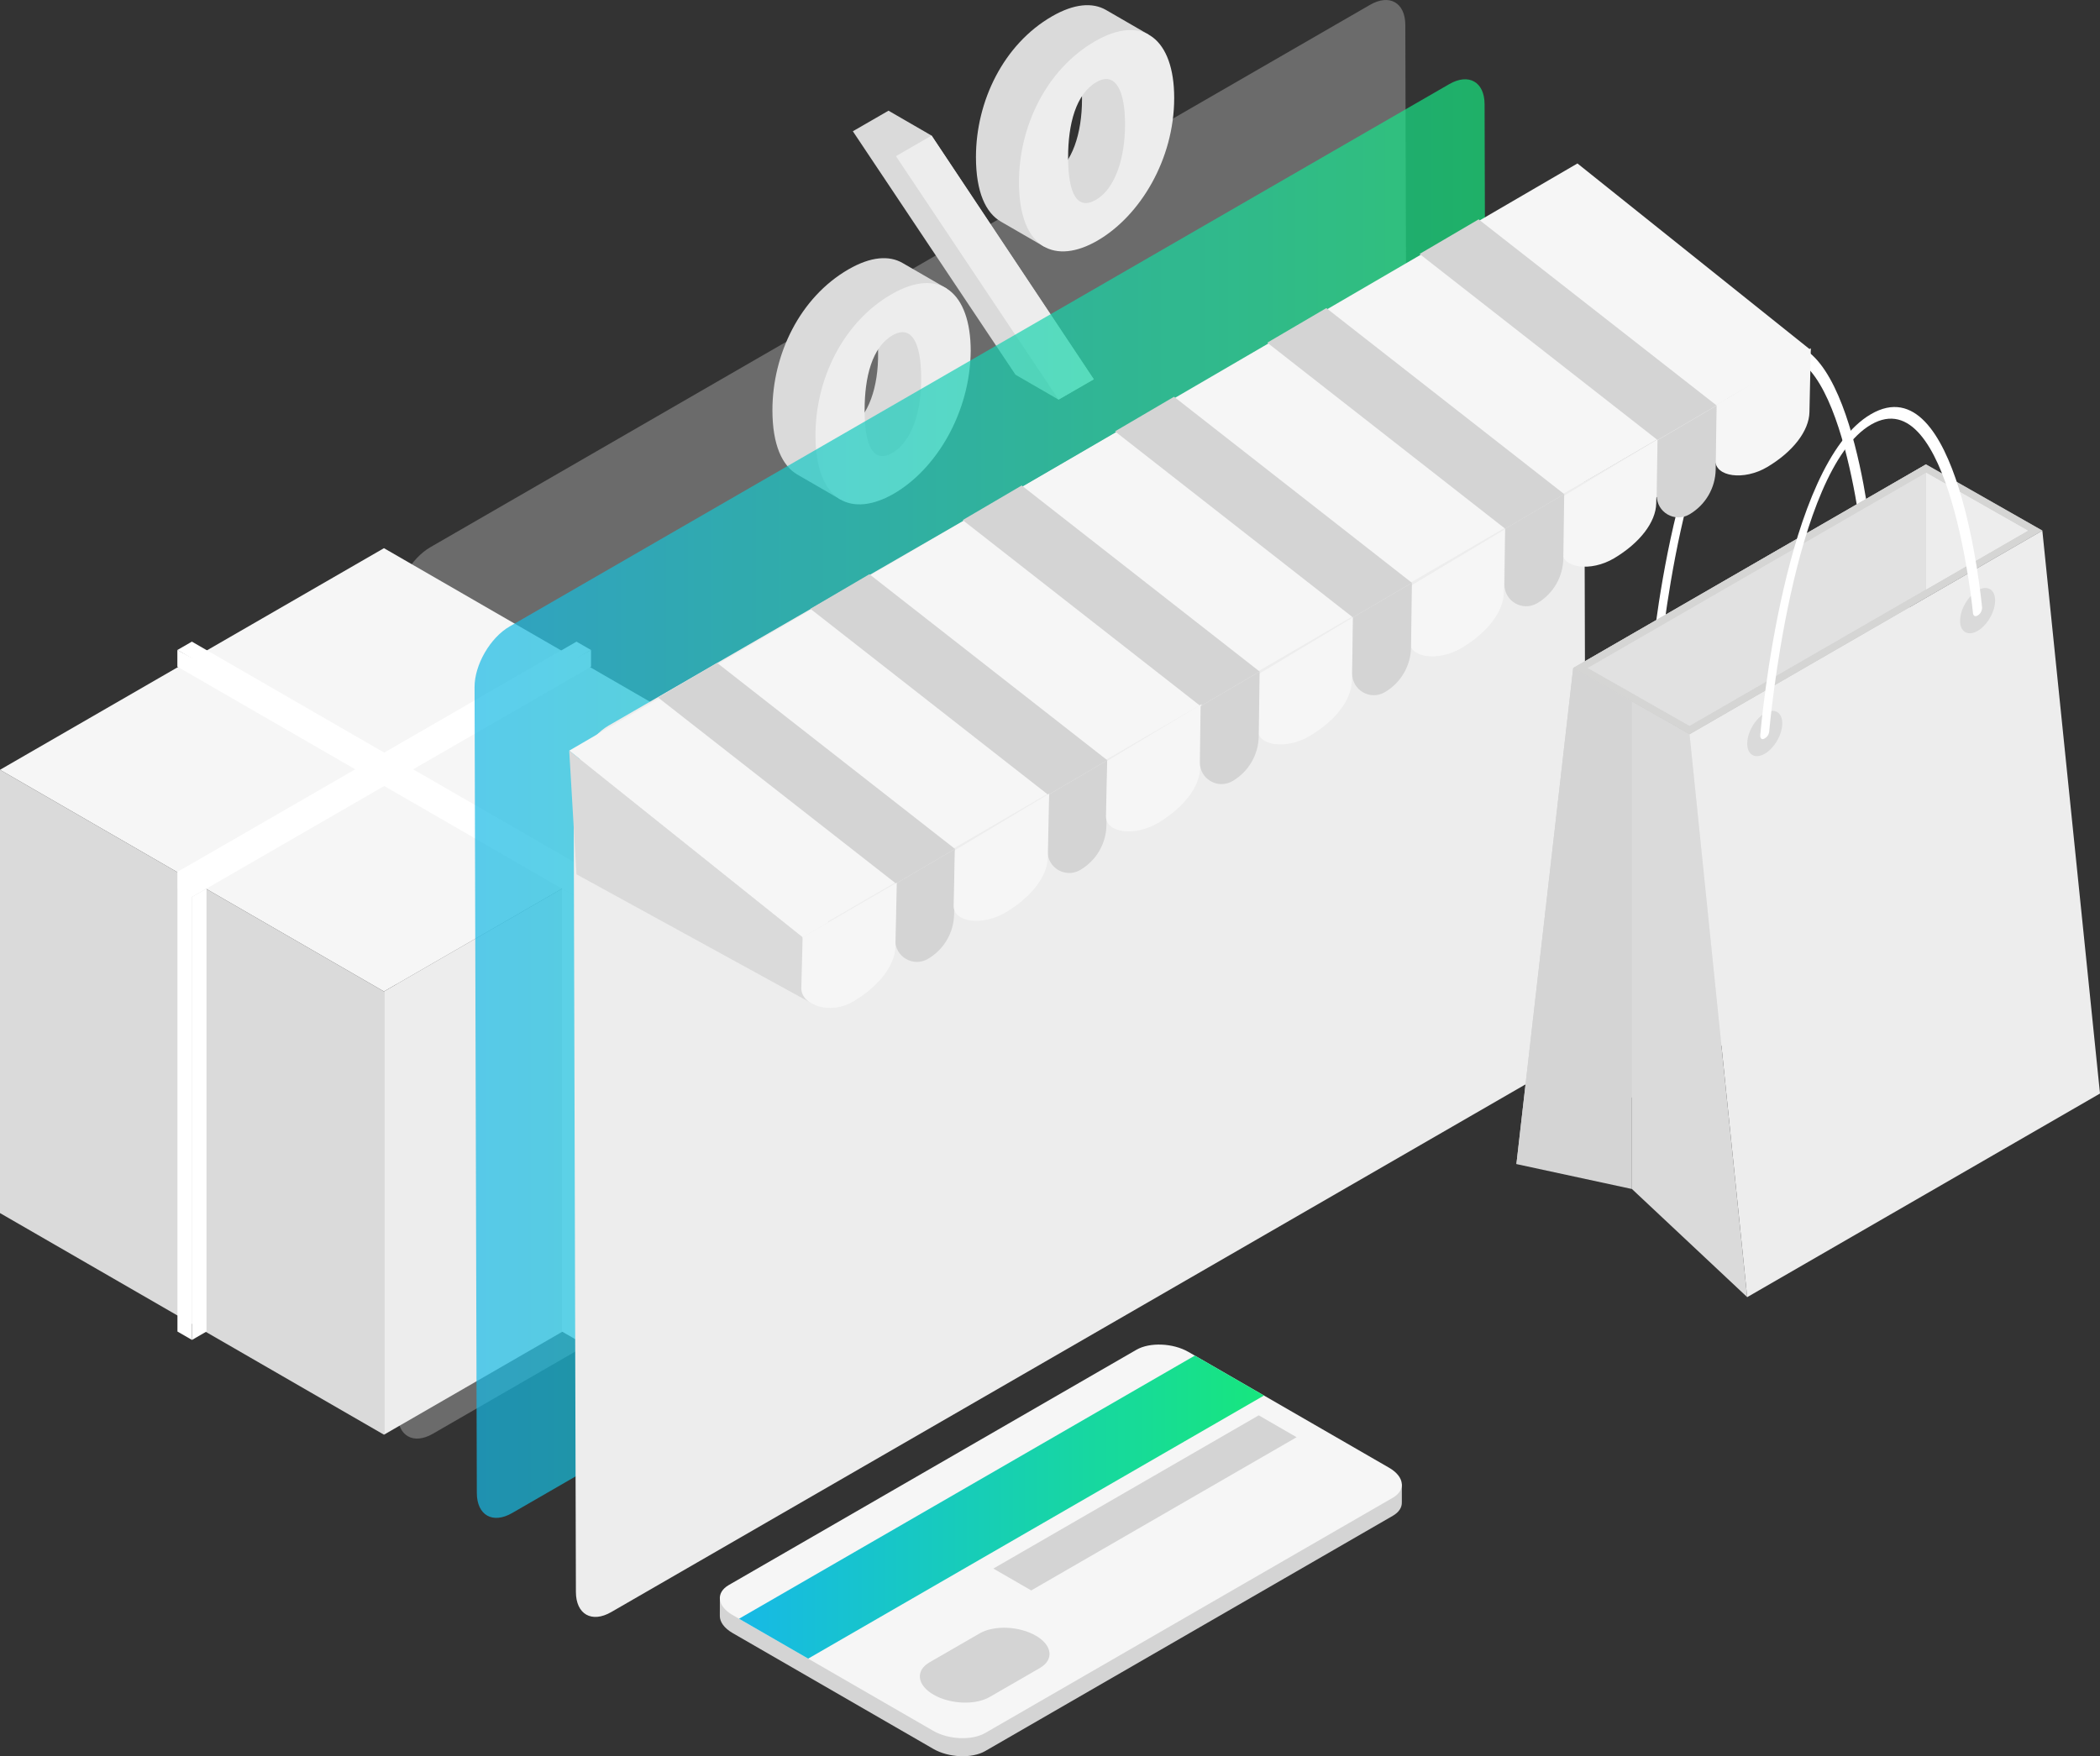 <?xml version="1.0" encoding="utf-8"?>
<!-- Generator: Adobe Illustrator 17.0.0, SVG Export Plug-In . SVG Version: 6.00 Build 0)  -->
<!DOCTYPE svg PUBLIC "-//W3C//DTD SVG 1.1//EN" "http://www.w3.org/Graphics/SVG/1.1/DTD/svg11.dtd">
<svg version="1.1" id="Camada_1" xmlns="http://www.w3.org/2000/svg" xmlns:xlink="http://www.w3.org/1999/xlink" x="0px" y="0px"
	 width="50px" height="41.826px" viewBox="0 0 50 41.826" enable-background="new 0 0 50 41.826" xml:space="preserve">
<rect x="0" y="0" width="50" height="41.826" fill="#333333" stroke="none"/>
<g>
	<g opacity="0.3">
		<g>
			<path fill="#EDEDED" d="M32.62,0.115c0.462-0.267,0.838-0.053,0.84,0.478l0.054,19.191c0.002,0.531-0.372,1.178-0.834,1.445
				L10.306,34.146c-0.462,0.267-0.838,0.053-0.84-0.478L9.412,14.477c-0.002-0.531,0.372-1.178,0.834-1.445L32.62,0.115z"/>
		</g>
	</g>
	<g id="_x25__3_">
		<g id="XMLID_825_">
			<path id="XMLID_826_" fill="#DADADA" d="M25.048,0.389c0.525-0.303,0.963-0.337,1.285-0.152c0.382,0.22,1.013,0.586,1.013,0.586
				s0.021,2.522-0.593,3.763c-0.362,0.731-1.885,1.292-1.885,1.292s-0.696-0.403-1.037-0.6c-0.36-0.208-0.594-0.702-0.594-1.537
				C23.237,2.415,23.889,1.058,25.048,0.389z M25.735,1.931c-0.072-0.512-1.111,2.492-0.666,2.235
				c0.455-0.263,0.693-0.986,0.693-1.799C25.763,2.209,25.754,2.062,25.735,1.931z M26.042,9.033l-0.839,0.484l-1.025-0.593
				l-3.872-5.798l0.849-0.49l1.025,0.593L26.042,9.033z M20.203,6.414c0.527-0.304,0.966-0.337,1.288-0.15
				c0.38,0.221,1.047,0.606,1.047,0.606s0.033,2.154-0.474,3.313c-0.507,1.16-2.049,1.715-2.049,1.715s-0.69-0.398-1.032-0.597
				c-0.358-0.209-0.592-0.703-0.592-1.535C18.392,8.44,19.044,7.083,20.203,6.414z M20.409,8.127
				c-0.486,0.281-0.394,0.552-0.394,1.34c0,0.873-0.236,0.981,0.209,0.724c0.456-0.263,0.694-0.986,0.683-1.793
				C20.907,7.621,20.885,7.852,20.409,8.127z"/>
		</g>
		<path id="XMLID_819_" fill="#EDEDED" d="M26.073,0.982c1.149-0.664,1.884-0.036,1.884,1.35c0,1.459-0.808,2.81-1.833,3.402
			c-0.973,0.562-1.863,0.227-1.863-1.399C24.262,3.008,24.914,1.651,26.073,0.982z M26.104,1.956
			c-0.486,0.281-0.673,0.999-0.673,1.787c0,0.873,0.217,1.273,0.663,1.016c0.455-0.263,0.693-0.986,0.693-1.799
			C26.788,2.183,26.57,1.687,26.104,1.956z M25.204,9.517l-3.872-5.798l0.849-0.49l3.862,5.804L25.204,9.517z M21.228,7.007
			c1.149-0.664,1.884-0.036,1.884,1.35c-0.011,1.465-0.818,2.816-1.833,3.402c-0.973,0.562-1.863,0.227-1.863-1.399
			C19.417,9.033,20.069,7.676,21.228,7.007z M21.249,7.987c-0.486,0.281-0.663,0.993-0.663,1.781c0,0.873,0.217,1.273,0.663,1.016
			c0.456-0.263,0.694-0.986,0.683-1.793C21.932,8.214,21.725,7.712,21.249,7.987z"/>
	</g>
	<g id="box_x5F_1_3_">
		<g id="XMLID_810_">
			<polygon id="XMLID_818_" fill="#DADADA" points="0,28.89 9.142,34.168 9.142,23.612 0,18.333 			"/>
			<polygon id="XMLID_817_" fill="#F6F6F6" points="0,18.333 9.142,23.612 18.284,18.334 9.142,13.055 			"/>
			<polygon id="XMLID_816_" fill="#EDEDED" points="18.284,28.89 9.142,34.168 9.142,23.612 18.284,18.333 			"/>
			<polygon id="XMLID_815_" fill="#FFFFFF" points="13.726,31.911 13.38,31.711 13.38,21.162 13.726,21.362 			"/>
			<polygon id="XMLID_814_" fill="#FFFFFF" points="4.571,31.911 4.917,31.711 4.917,21.162 4.571,21.362 			"/>
			<polygon id="XMLID_813_" fill="#FFFFFF" points="14.072,15.48 9.148,18.123 4.223,15.48 4.223,15.877 8.613,18.411 4.223,20.766 
				4.223,21.163 4.225,21.164 4.225,31.711 4.571,31.911 4.571,21.362 4.571,21.362 9.148,18.719 13.726,21.362 13.726,31.911 
				14.072,31.711 14.072,21.163 14.072,21.162 14.072,20.766 9.682,18.411 14.072,15.877 			"/>
			<polygon id="XMLID_812_" fill="#FFFFFF" points="4.223,20.766 4.569,20.966 14.072,15.48 13.726,15.281 			"/>
			<polygon id="XMLID_811_" fill="#FFFFFF" points="14.072,20.766 13.726,20.966 4.223,15.48 4.569,15.281 			"/>
		</g>
	</g>
	<g opacity="0.7">
		<linearGradient id="SVGID_1_" gradientUnits="userSpaceOnUse" x1="11.299" y1="19.018" x2="35.401" y2="19.018">
			<stop  offset="0" style="stop-color:#17B9E6"/>
			<stop  offset="1" style="stop-color:#17E67E"/>
		</linearGradient>
		<path fill="url(#SVGID_1_)" d="M34.507,2.003c0.462-0.267,0.838-0.053,0.84,0.478l0.054,19.191
			c0.002,0.531-0.372,1.178-0.834,1.445L12.193,36.034c-0.462,0.267-0.838,0.053-0.84-0.478l-0.054-19.191
			c-0.002-0.531,0.372-1.178,0.834-1.445L34.507,2.003z"/>
	</g>
	<g>
		<path fill="#EDEDED" d="M36.866,4.362c0.462-0.267,0.838-0.053,0.84,0.478l0.054,19.191c0.002,0.531-0.372,1.178-0.834,1.445
			L14.552,38.393c-0.462,0.267-0.838,0.053-0.84-0.478l-0.054-19.191c-0.002-0.531,0.372-1.178,0.834-1.445L36.866,4.362z"/>
	</g>
	<g id="box_x5F_4_2_">
		<g id="XMLID_784_">
			<g id="XMLID_785_">
				<g id="XMLID_805_">
					<path id="XMLID_809_" fill="#DADADA" d="M39.817,15.707c0,0.266-0.187,0.59-0.417,0.723c-0.231,0.133-0.417,0.025-0.417-0.241
						c0-0.266,0.187-0.59,0.417-0.723C39.63,15.332,39.817,15.44,39.817,15.707z"/>
					<path id="XMLID_808_" fill="#DADADA" d="M44.885,12.78c0,0.266-0.187,0.59-0.417,0.723c-0.231,0.133-0.417,0.025-0.417-0.241
						c0-0.266,0.187-0.59,0.417-0.723C44.698,12.406,44.885,12.514,44.885,12.78z"/>
					<g id="XMLID_806_">
						<path id="XMLID_807_" fill="#FFFFFF" d="M44.36,13.097c-0.005-0.056-0.552-5.59-2.427-4.507
							c-1.876,1.083-2.421,7.247-2.427,7.309c0,0-0.002,0.106-0.108,0.167c-0.106,0.061-0.106-0.069-0.106-0.069
							c0.022-0.263,0.573-6.463,2.641-7.657c2.068-1.194,2.619,4.369,2.641,4.606c0,0,0.008,0.126-0.106,0.192
							C44.379,13.19,44.36,13.097,44.36,13.097z"/>
					</g>
				</g>
				<g id="XMLID_791_">
					<polygon id="XMLID_804_" fill="#D4D4D4" points="44.505,22.873 36.105,27.723 37.457,15.91 45.857,11.06 					"/>
					<polygon id="XMLID_803_" fill="#DADADA" points="41.6,30.892 38.856,28.317 38.856,16.706 40.227,17.486 					"/>
					<polygon id="XMLID_802_" fill="#D4D4D4" points="36.105,27.723 38.856,28.317 38.856,16.706 37.457,15.91 					"/>
					<polygon id="XMLID_801_" fill="#EDEDED" points="50,26.043 41.6,30.892 40.227,17.486 48.627,12.636 					"/>
					<polygon id="XMLID_800_" fill="#EDEDED" points="45.857,11.06 37.457,15.91 40.227,17.486 48.627,12.636 					"/>
					<g id="XMLID_792_" opacity="0.64" enable-background="new    ">
						<polygon id="XMLID_799_" fill="#C6C6C5" points="45.857,14.037 40.226,17.288 37.802,15.909 45.857,11.258 45.857,11.06 
							37.457,15.91 40.227,17.486 45.857,14.235 						"/>
						<path id="XMLID_796_" fill="#C6C6C5" d="M45.857,11.06l-8.4,4.85l2.77,1.576l5.63-3.251l2.77-1.599L45.857,11.06z
							 M40.226,17.288l-2.424-1.379l8.055-4.65l0.001,0l2.424,1.379l-2.425,1.4L40.226,17.288z"/>
						<polygon id="XMLID_795_" fill="#EDEDED" points="45.857,11.258 45.857,11.258 45.857,14.037 48.281,12.637 						"/>
						<polygon id="XMLID_794_" fill="#C6C6C5" points="37.802,15.909 40.226,17.288 45.857,14.037 45.857,11.258 						"/>
						<polygon id="XMLID_793_" fill="#DADADA" points="37.802,15.909 40.226,17.288 45.857,14.037 45.857,11.258 						"/>
					</g>
				</g>
				<g id="XMLID_786_">
					<path id="XMLID_790_" fill="#DADADA" d="M42.435,17.228c0,0.266-0.187,0.59-0.417,0.723c-0.231,0.133-0.417,0.025-0.417-0.241
						c0-0.266,0.187-0.59,0.417-0.723C42.248,16.853,42.435,16.961,42.435,17.228z"/>
					<path id="XMLID_789_" fill="#DADADA" d="M47.503,14.302c0,0.266-0.187,0.59-0.417,0.723c-0.231,0.133-0.417,0.025-0.417-0.241
						c0-0.266,0.187-0.59,0.417-0.723C47.316,13.927,47.503,14.035,47.503,14.302z"/>
					<g id="XMLID_787_">
						<path id="XMLID_788_" fill="#FFFFFF" d="M46.978,14.618c-0.005-0.056-0.552-5.59-2.427-4.507
							c-1.876,1.083-2.421,7.247-2.427,7.309c0,0-0.002,0.106-0.108,0.167c-0.106,0.061-0.106-0.069-0.106-0.069
							c0.022-0.263,0.573-6.463,2.641-7.657c2.068-1.194,2.619,4.369,2.641,4.606c0,0,0.008,0.126-0.106,0.192
							C46.998,14.711,46.978,14.618,46.978,14.618z"/>
					</g>
				</g>
			</g>
		</g>
	</g>
	<g>
		<g id="XMLID_736_">
			<polygon id="XMLID_783_" fill="#F6F6F6" points="37.558,3.893 13.553,17.877 19.11,22.322 43.115,8.338 			"/>
			<polygon id="XMLID_778_" fill="#EDEDED" points="42.251,10.208 19.719,23.318 19.719,21.944 42.251,8.834 			"/>
			<g id="XMLID_739_">
				<g id="XMLID_776_">
					<polygon id="XMLID_777_" fill="#D4D4D4" points="17.074,15.787 15.668,16.611 21.333,21.042 22.739,20.218 					"/>
				</g>
				<g id="XMLID_770_">
					<polygon id="XMLID_775_" fill="#D4D4D4" points="20.7,13.675 19.295,14.499 24.959,18.93 26.365,18.106 					"/>
				</g>
				<g id="XMLID_764_">
					<polygon id="XMLID_765_" fill="#D4D4D4" points="24.326,11.562 22.921,12.386 28.586,16.817 29.991,15.993 					"/>
				</g>
				<g id="XMLID_758_">
					<polygon id="XMLID_763_" fill="#D4D4D4" points="27.953,9.449 26.547,10.273 32.212,14.704 33.617,13.88 					"/>
				</g>
				<g id="XMLID_753_">
					<polygon id="XMLID_754_" fill="#D4D4D4" points="31.579,7.337 30.173,8.161 35.838,12.592 37.244,11.768 					"/>
				</g>
				<g id="XMLID_745_">
					<polygon id="XMLID_752_" fill="#D4D4D4" points="35.205,5.224 33.8,6.048 39.465,10.479 40.87,9.655 					"/>
				</g>
			</g>
			<polygon id="XMLID_738_" fill="#DADADA" points="13.553,17.877 13.726,20.822 19.407,23.938 19.11,22.322 			"/>
		</g>
		<g>
			<path id="XMLID_735_" fill="#D4D4D4" d="M22.089,22.839L22.089,22.839c-0.347,0.2-0.779-0.054-0.774-0.454l0.018-1.343
				l1.405-0.824l-0.021,1.548C22.712,22.21,22.473,22.617,22.089,22.839z"/>
			<path id="XMLID_734_" fill="#D4D4D4" d="M25.717,20.72l-0.001,0.001c-0.347,0.201-0.78-0.053-0.774-0.453l0.018-1.338
				l1.405-0.824l-0.021,1.543C26.338,20.092,26.1,20.498,25.717,20.72z"/>
			<path id="XMLID_729_" fill="#F6F6F6" d="M23.945,21.729l-0.002,0.001c-0.554,0.33-1.246,0.237-1.237-0.166l0.029-1.315
				l2.245-1.348l-0.033,1.523C24.937,20.87,24.557,21.365,23.945,21.729z"/>
			<path id="XMLID_728_" fill="#F6F6F6" d="M20.318,23.85l-0.002,0.001c-0.554,0.33-1.246,0.083-1.237-0.32l0.031-1.209l2.242-1.3
				l-0.033,1.523C21.31,22.99,20.929,23.486,20.318,23.85z"/>
			<path id="XMLID_722_" fill="#F6F6F6" d="M38.432,13.295l-0.002,0.001c-0.554,0.33-1.246,0.237-1.237-0.166l0.029-1.315
				l2.245-1.348l-0.033,1.523C39.424,12.436,39.043,12.931,38.432,13.295z"/>
			<path id="XMLID_721_" fill="#F6F6F6" d="M42.08,11.121l-0.002,0.001c-0.553,0.33-1.246,0.237-1.237-0.166l0.029-1.315
				l2.245-1.348l-0.033,1.523C43.072,10.261,42.692,10.756,42.08,11.121z"/>
			<path id="XMLID_719_" fill="#F6F6F6" d="M34.801,15.431l-0.002,0.001c-0.554,0.33-1.246,0.237-1.237-0.166l0.029-1.315
				l2.245-1.348l-0.033,1.523C35.793,14.572,35.413,15.067,34.801,15.431z"/>
			<path id="XMLID_520_" fill="#F6F6F6" d="M31.184,17.528l-0.002,0.001c-0.554,0.33-1.246,0.237-1.237-0.166l0.029-1.315
				l2.245-1.348l-0.033,1.523C32.176,16.668,31.796,17.164,31.184,17.528z"/>
			<path id="XMLID_518_" fill="#F6F6F6" d="M27.572,19.599l-0.002,0.001c-0.554,0.33-1.246,0.237-1.237-0.166l0.029-1.315
				l2.245-1.348l-0.033,1.523C28.564,18.739,28.183,19.234,27.572,19.599z"/>
			<path id="XMLID_517_" fill="#D4D4D4" d="M29.345,18.602l-0.002,0.001c-0.347,0.202-0.781-0.052-0.775-0.453l0.018-1.333
				l1.405-0.824l-0.021,1.539C29.964,17.974,29.727,18.38,29.345,18.602z"/>
			<path id="XMLID_516_" fill="#D4D4D4" d="M32.973,16.484l-0.003,0.002c-0.347,0.202-0.781-0.051-0.776-0.453l0.018-1.329
				l1.405-0.824l-0.021,1.534C33.59,15.856,33.354,16.261,32.973,16.484z"/>
			<path id="XMLID_16_" fill="#D4D4D4" d="M36.601,14.365l-0.004,0.002c-0.347,0.203-0.782-0.05-0.777-0.452l0.018-1.324
				l1.405-0.824l-0.021,1.529C37.217,13.737,36.981,14.143,36.601,14.365z"/>
			<path id="XMLID_15_" fill="#D4D4D4" d="M40.229,12.247l-0.005,0.003c-0.347,0.204-0.783-0.05-0.777-0.452l0.018-1.313
				l1.406-0.826l-0.021,1.521C40.843,11.62,40.608,12.024,40.229,12.247z"/>
		</g>
	</g>
	<g id="card_3_">
		<path id="XMLID_14_" fill="#D4D4D4" d="M23.458,41.702l9.705-5.603c0.149-0.086,0.219-0.202,0.214-0.323l0-0.426l-5.082-2.725
			c-0.366-0.211-0.92-0.234-1.237-0.051l-9.918,5.468c0,0-0.001,0.329-0.001,0.445c0,0.14,0.103,0.288,0.303,0.404l4.779,2.759
			C22.587,41.862,23.141,41.885,23.458,41.702z"/>
		<path id="XMLID_13_" fill="#F6F6F6" d="M23.458,41.272l9.705-5.603c0.317-0.183,0.277-0.503-0.089-0.714l-4.779-2.759
			c-0.366-0.211-0.92-0.234-1.237-0.051l-9.705,5.603c-0.317,0.183-0.277,0.503,0.089,0.714l4.779,2.759
			C22.587,41.432,23.141,41.455,23.458,41.272z"/>
		<linearGradient id="XMLID_2_" gradientUnits="userSpaceOnUse" x1="17.596" y1="35.893" x2="30.095" y2="35.893">
			<stop  offset="0" style="stop-color:#17B9E6"/>
			<stop  offset="1" style="stop-color:#17E67E"/>
		</linearGradient>
		<polygon id="XMLID_12_" fill="url(#XMLID_2_)" points="19.242,39.501 30.095,33.235 28.449,32.284 17.596,38.551 		"/>
		<polygon id="XMLID_11_" fill="#D4D4D4" points="24.553,37.877 30.872,34.228 29.97,33.707 23.651,37.356 		"/>
		<path id="XMLID_10_" fill="#D4D4D4" d="M23.563,40.415l1.195-0.69c0.342-0.198,0.299-0.543-0.096-0.771l0,0
			c-0.395-0.228-0.993-0.253-1.335-0.055l-1.195,0.69c-0.342,0.198-0.299,0.543,0.096,0.771l0,0
			C22.624,40.588,23.221,40.613,23.563,40.415z"/>
	</g>
</g>
</svg>

